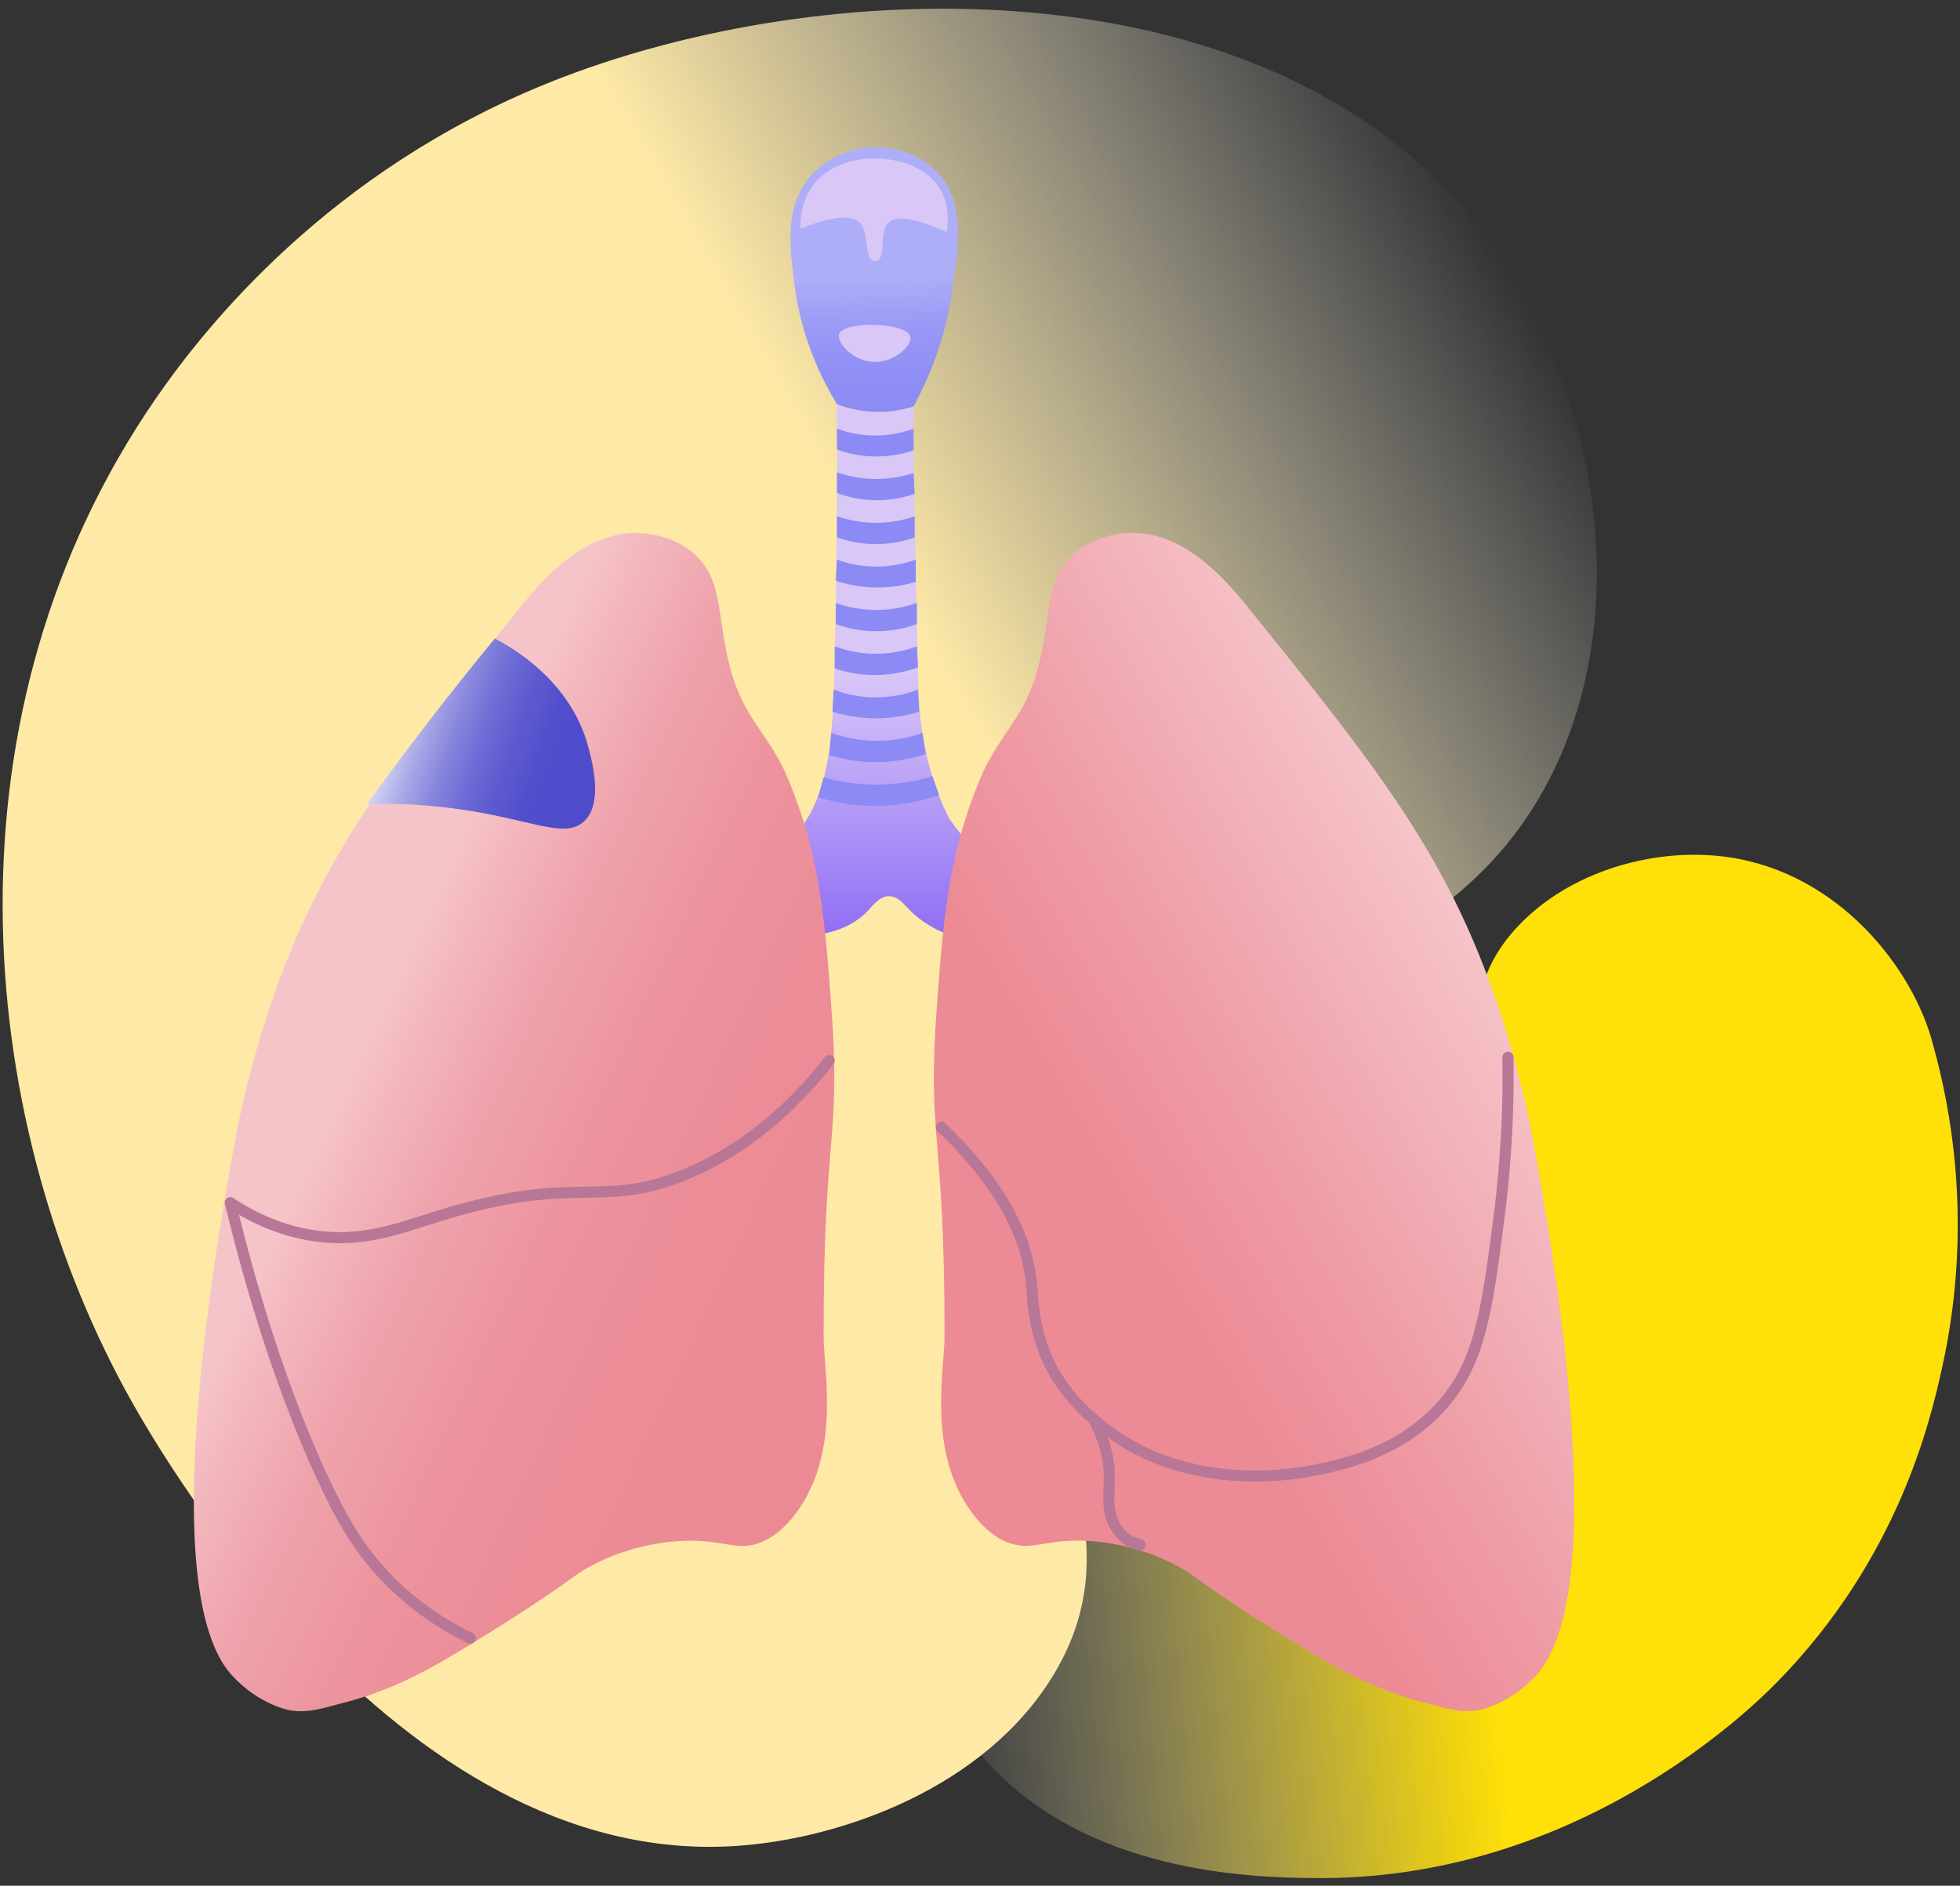 <svg fill="none" height="153" viewBox="0 0 159 153" width="159" xmlns="http://www.w3.org/2000/svg" xmlns:xlink="http://www.w3.org/1999/xlink"><rect x="0" y="0" width="159" height="153" fill="#333333" stroke="none"/><path d="m140.312 69.563c-5.935-.891-12.959 1.063-17.233 5.653-6.021 6.466-1.521 12.722-6.439 25.816-1.604 4.27-4.149 11.048-10.262 16.241-12.452 10.577-28.457 5.018-31.59 12.405-2.032 4.79 3.14 10.796 4.888 12.825 8.31 9.651 22.257 9.82 26.895 9.875 21.265.257 35.502-13.774 37.538-15.845 9.877-10.044 12.479-21.189 13.464-25.68 2.54-11.575.629-21.121-.764-26.111-1.582-6.13-7.566-13.838-16.497-15.179z" fill="url(#a)"/><path d="m12.711 32.231c3.968-5.732 13.946-18.304 31.711-25.48 23.221-9.38 60.748-9.943 77.046 13.622 7.861 11.365 11.256 29.026 4.294 42.706-9.905 19.464-33.022 15.635-39.803 34.053-5.614 15.25 7.493 25.321-.413 38.62-5.507 9.266-17.265 13.456-25.847 14.022-27.881 1.839-47.321-32.913-49.547-37.018-12.219-22.527-15.135-54.962 2.559-80.525z" fill="url(#b)"/><path d="m60.323 70.46c.854-.289 2.067-.813 3.244-1.802 3.791-3.188 3.996-8.513 4.146-15.23.188-8.473.207-15.479.18-20.637.646.259 1.604.557 2.794.631 1.492.093 2.694-.206 3.425-.451.022 9.351.273 16.754.36 21.539.047 2.535.097 7.043 2.523 11.896.659.936 1.501 1.996 2.563 3.079 1.094 1.117 2.167 2 3.115 2.688-.25.883-1.093 3.477-2.974 3.965-1.688.438-4.458-.754-6.038-2.433-.361-.385-.836-.981-1.532-.991-.809-.013-1.311.776-1.893 1.352-1.515 1.5-4.109 2.09-5.858 1.622-2.025-.542-3.534-2.667-4.056-5.227z" fill="url(#c)"/><path d="m67.894 34.772v1.699c.524.198 1.607.546 3.064.566 1.496.021 2.621-.315 3.154-.504 0-.588 0-1.174 0-1.762-.499.195-1.627.574-3.154.566-1.476-.006-2.566-.37-3.064-.565z" fill="#8c8bf5"/><path d="m67.894 38.324v1.67c.511.202 1.613.574 3.108.595 1.535.021 2.679-.34 3.2-.532-.03-.56-.06-1.12-.09-1.68-.701.23-1.76.489-3.064.485-1.354-.004-2.445-.291-3.154-.538z" fill="#8c8bf5"/><path d="m67.894 41.88v1.724c.694.245 1.77.534 3.108.541 1.384.006 2.494-.292 3.2-.541 0-.571 0-1.142 0-1.712-.704.242-1.796.528-3.154.525-1.359-.003-2.451-.292-3.154-.537z" fill="#8c8bf5"/><path d="m67.893 45.407c-.03.571-.06 1.142-.09 1.712.744.248 1.827.518 3.154.547 1.409.031 2.561-.224 3.334-.457 0-.601 0-1.201 0-1.802-.721.261-1.882.581-3.334.561-1.316-.019-2.374-.311-3.064-.561z" fill="#8c8bf5"/><path d="m67.803 48.921v1.712c.707.26 1.815.571 3.198.584 1.475.014 2.652-.317 3.38-.584 0-.571 0-1.142 0-1.712-.731.26-1.889.576-3.334.57-1.401-.007-2.523-.313-3.244-.57z" fill="#8c8bf5"/><path d="m67.713 52.436v1.802c.744.252 1.882.54 3.288.535 1.506-.005 2.71-.345 3.47-.625-.03-.57-.06-1.142-.09-1.712-.71.269-1.871.61-3.334.61-.76 0-1.966-.092-3.334-.61z" fill="#8c8bf5"/><path d="m67.623 55.951c-.03.601-.06 1.201-.09 1.802.826.255 2.037.531 3.515.531.865 0 2.103-.095 3.515-.531-.03-.601-.06-1.201-.09-1.802-.724.278-1.917.634-3.425.634-.775 0-2.017-.095-3.425-.634z" fill="#8c8bf5"/><path d="m67.442 59.465c-.06.601-.12 1.201-.18 1.802.903.278 2.221.574 3.829.568 1.704-.006 3.087-.351 4.011-.658-.09-.57-.18-1.142-.27-1.712-.81.29-2.093.643-3.695.643-.861 0-2.186-.102-3.695-.643z" fill="#8c8bf5"/><path d="m66.812 63.07c-.15.541-.3 1.081-.451 1.622 1.115.343 2.744.71 4.73.698 2.179-.013 3.939-.477 5.093-.879-.18-.511-.36-1.021-.541-1.532-1.075.329-2.623.676-4.506.683-1.79.007-3.274-.295-4.326-.593z" fill="#8c8bf5"/><path d="m67.893 32.79c-2.373-3.901-3.14-7.407-3.425-9.553-.418-3.153-.858-6.47 1.262-8.922 1.748-2.022 4.244-2.308 4.596-2.343 2.139-.213 4.369.571 5.768 2.073 2.167 2.327 1.698 5.69 1.172 9.463-.308 2.208-1.063 5.612-3.154 9.463-.687.224-1.75.48-3.064.451-1.375-.031-2.468-.363-3.154-.631z" fill="url(#d)"/><path d="m64.919 18.551c-.001-.825.124-2.482 1.262-3.785 2.416-2.768 8.101-2.453 10.003.451.835 1.275.755 2.767.631 3.605-3.022-1.345-4.28-1.254-4.776-.721-.722.775-.159 2.832-.901 3.064-.125.039-.234.01-.27 0-.789-.221-.34-2.243-1.081-3.064-.507-.561-1.759-.77-4.867.451z" fill="#d9c7f7"/><path d="m68.073 27.112c-.226.688 1.227 2.343 3.064 2.253 1.565-.077 2.897-1.398 2.704-2.073-.332-1.159-5.405-1.281-5.768-.18z" fill="#d9c7f7"/><path d="m42.12 49.376c1.821-2.262 5.185-6.208 9.553-6.13.445.008 2.832.05 4.686 1.738 2.348 2.137 1.75 5.007 2.884 9.242 1.127 4.21 3.182 5.347 4.686 8.967 2.566 6.175 2.98 11.256 3.515 18.575.789 10.789-.645 9.883-.631 26.626.003 2.676 1.261 8.641-1.622 13.45-1.391 2.322-2.871 3.035-3.244 3.203-2.203.99-3.134-.277-7.029 0-1.159.083-4.188.417-7.317 2.193-.741.421-.849.561-2.43 1.663-1.217.848-3.127 2.13-6.474 4.196-3.721 2.297-6.774 4.045-11.085 5.125-1.371.343-2.557.79-4.055.549 0 0-2.546-.411-4.776-2.883-6.208-6.881-1.263-34.68.096-42.316.351-1.972 1.044-5.655 2.518-10.342 4.177-13.296 9.86-20.356 20.727-33.856z" fill="url(#e)"/><path d="m18.688 97.587c1.434.952 3.604 2.124 6.399 2.613 4.301.753 7.359-.588 11.085-1.712 10.796-3.257 12.725-.32 19.736-3.334 3.077-1.323 7.237-3.836 11.355-9.102" stroke="#b87796" stroke-linecap="round" stroke-miterlimit="10" stroke-width=".901"/><path d="m18.688 97.586c1.009 4.198 3.545 14.006 7.66 22.711 1.297 2.743 2.821 5.684 5.768 8.471 2.238 2.116 4.485 3.397 6.038 4.146" stroke="#b87796" stroke-linecap="round" stroke-miterlimit="10" stroke-width=".901"/><path d="m40.137 51.805c1.43.745 6.133 3.425 7.57 8.742.332 1.226 1.264 4.674-.36 6.128-1.665 1.491-4.573-.403-11.265-1.171-2.581-.296-4.76-.315-6.308-.27 1.796-2.484 3.687-5.01 5.678-7.57 1.569-2.018 3.134-3.971 4.686-5.858z" fill="url(#f)"/><path d="m101.316 49.37c-1.822-2.262-5.185-6.208-9.553-6.13-.445.008-2.832.051-4.686 1.738-2.348 2.137-1.75 5.007-2.884 9.242-1.127 4.21-3.182 5.347-4.686 8.967-2.566 6.175-2.98 11.256-3.515 18.575-.789 10.789.645 9.883.631 26.626-.003 2.677-1.261 8.642 1.622 13.45 1.391 2.322 2.871 3.035 3.244 3.203 2.203.99 3.134-.277 7.029 0 1.159.083 4.188.417 7.317 2.193.741.421.849.561 2.43 1.664 1.217.848 3.127 2.129 6.474 4.196 3.721 2.296 6.775 4.044 11.085 5.124 1.371.343 2.557.79 4.056.549 0 0 2.545-.41 4.776-2.882 6.208-6.882 1.263-34.681-.096-42.316-.35-1.972-1.044-5.655-2.518-10.342-4.177-13.296-9.86-20.356-20.726-33.856z" fill="url(#g)"/><path d="m76.365 91.458c5.524 5.265 7.002 9.59 7.3 12.617.141 1.434.133 3.264 1.081 5.677 1.291 3.284 3.706 5.22 4.867 6.128 6.831 5.346 15.63 3.692 16.943 3.425 2.38-.485 7.029-1.43 10.454-5.317 2.992-3.396 3.588-7.368 4.596-15.23.681-5.304.775-9.779.721-12.977" stroke="#b87796" stroke-linecap="round" stroke-miterlimit="10" stroke-width=".901"/><path d="m92.496 125.343c-.331-.12-.661-.24-.991-.36-.273-.208-.667-.557-.991-1.082-.889-1.435-.44-2.856-.541-4.596-.058-1.001-.317-2.431-1.262-4.145" stroke="#b87796" stroke-linecap="round" stroke-miterlimit="10" stroke-width=".901"/><linearGradient id="a" gradientUnits="userSpaceOnUse" x1="159.865" x2="72.679" y1="107.201" y2="115.87"><stop offset=".47" stop-color="#ffe008"/><stop offset=".518" stop-color="#ffe10f" stop-opacity=".91"/><stop offset=".587" stop-color="#ffe323" stop-opacity=".779"/><stop offset=".67" stop-color="#ffe743" stop-opacity=".622"/><stop offset=".764" stop-color="#ffed6f" stop-opacity=".445"/><stop offset=".866" stop-color="#fff4a9" stop-opacity=".252"/><stop offset=".974" stop-color="#fffdee" stop-opacity=".049"/><stop offset="1" stop-color="#fff" stop-opacity="0"/></linearGradient><linearGradient id="b" gradientUnits="userSpaceOnUse" x1="6.473" x2="130.103" y1="106.435" y2="35.057"><stop offset=".606" stop-color="#fee9a7"/><stop offset=".677" stop-color="#feebae" stop-opacity=".819"/><stop offset=".781" stop-color="#fef0c2" stop-opacity=".556"/><stop offset=".904" stop-color="#fff8e1" stop-opacity=".242"/><stop offset="1" stop-color="#fff" stop-opacity="0"/></linearGradient><linearGradient id="c" gradientUnits="userSpaceOnUse" x1="71.484" x2="71.503" y1="54.5" y2="76.85"><stop offset="0" stop-color="#d9c7f7"/><stop offset="1" stop-color="#8c6af5"/></linearGradient><linearGradient id="d" gradientUnits="userSpaceOnUse" x1="71.031" x2="71.513" y1="22.435" y2="36.013"><stop offset="0" stop-color="#aeaef8"/><stop offset=".035" stop-color="#acabf8"/><stop offset=".303" stop-color="#9a99f6"/><stop offset=".589" stop-color="#8f8ef5"/><stop offset=".916" stop-color="#8c8bf5"/></linearGradient><linearGradient id="e" gradientUnits="userSpaceOnUse" x1="20.82" x2="72.236" y1="82.905" y2="106.881"><stop offset=".151" stop-color="#f5c4c9"/><stop offset=".22" stop-color="#f3b6bd"/><stop offset=".347" stop-color="#efa2ab"/><stop offset=".494" stop-color="#ed959f"/><stop offset=".676" stop-color="#eb8c97"/><stop offset="1" stop-color="#eb8a95"/></linearGradient><linearGradient id="f" gradientUnits="userSpaceOnUse" x1="30.641" x2="48.117" y1="57.02" y2="63.094"><stop offset="0" stop-color="#fff"/><stop offset=".007" stop-color="#fcfcfe"/><stop offset=".122" stop-color="#cecef1"/><stop offset=".242" stop-color="#a7a6e6"/><stop offset=".364" stop-color="#8785dc"/><stop offset=".49" stop-color="#6e6cd5"/><stop offset=".62" stop-color="#5d5ad0"/><stop offset=".758" stop-color="#524fcd"/><stop offset=".916" stop-color="#4f4ccc"/></linearGradient><linearGradient id="g" gradientUnits="userSpaceOnUse" x1="71.636" x2="122.69" y1="110.393" y2="80.916"><stop offset=".397" stop-color="#ec8b96"/><stop offset=".609" stop-color="#ef9ca5"/><stop offset="1" stop-color="#f5c4c9"/></linearGradient></svg>